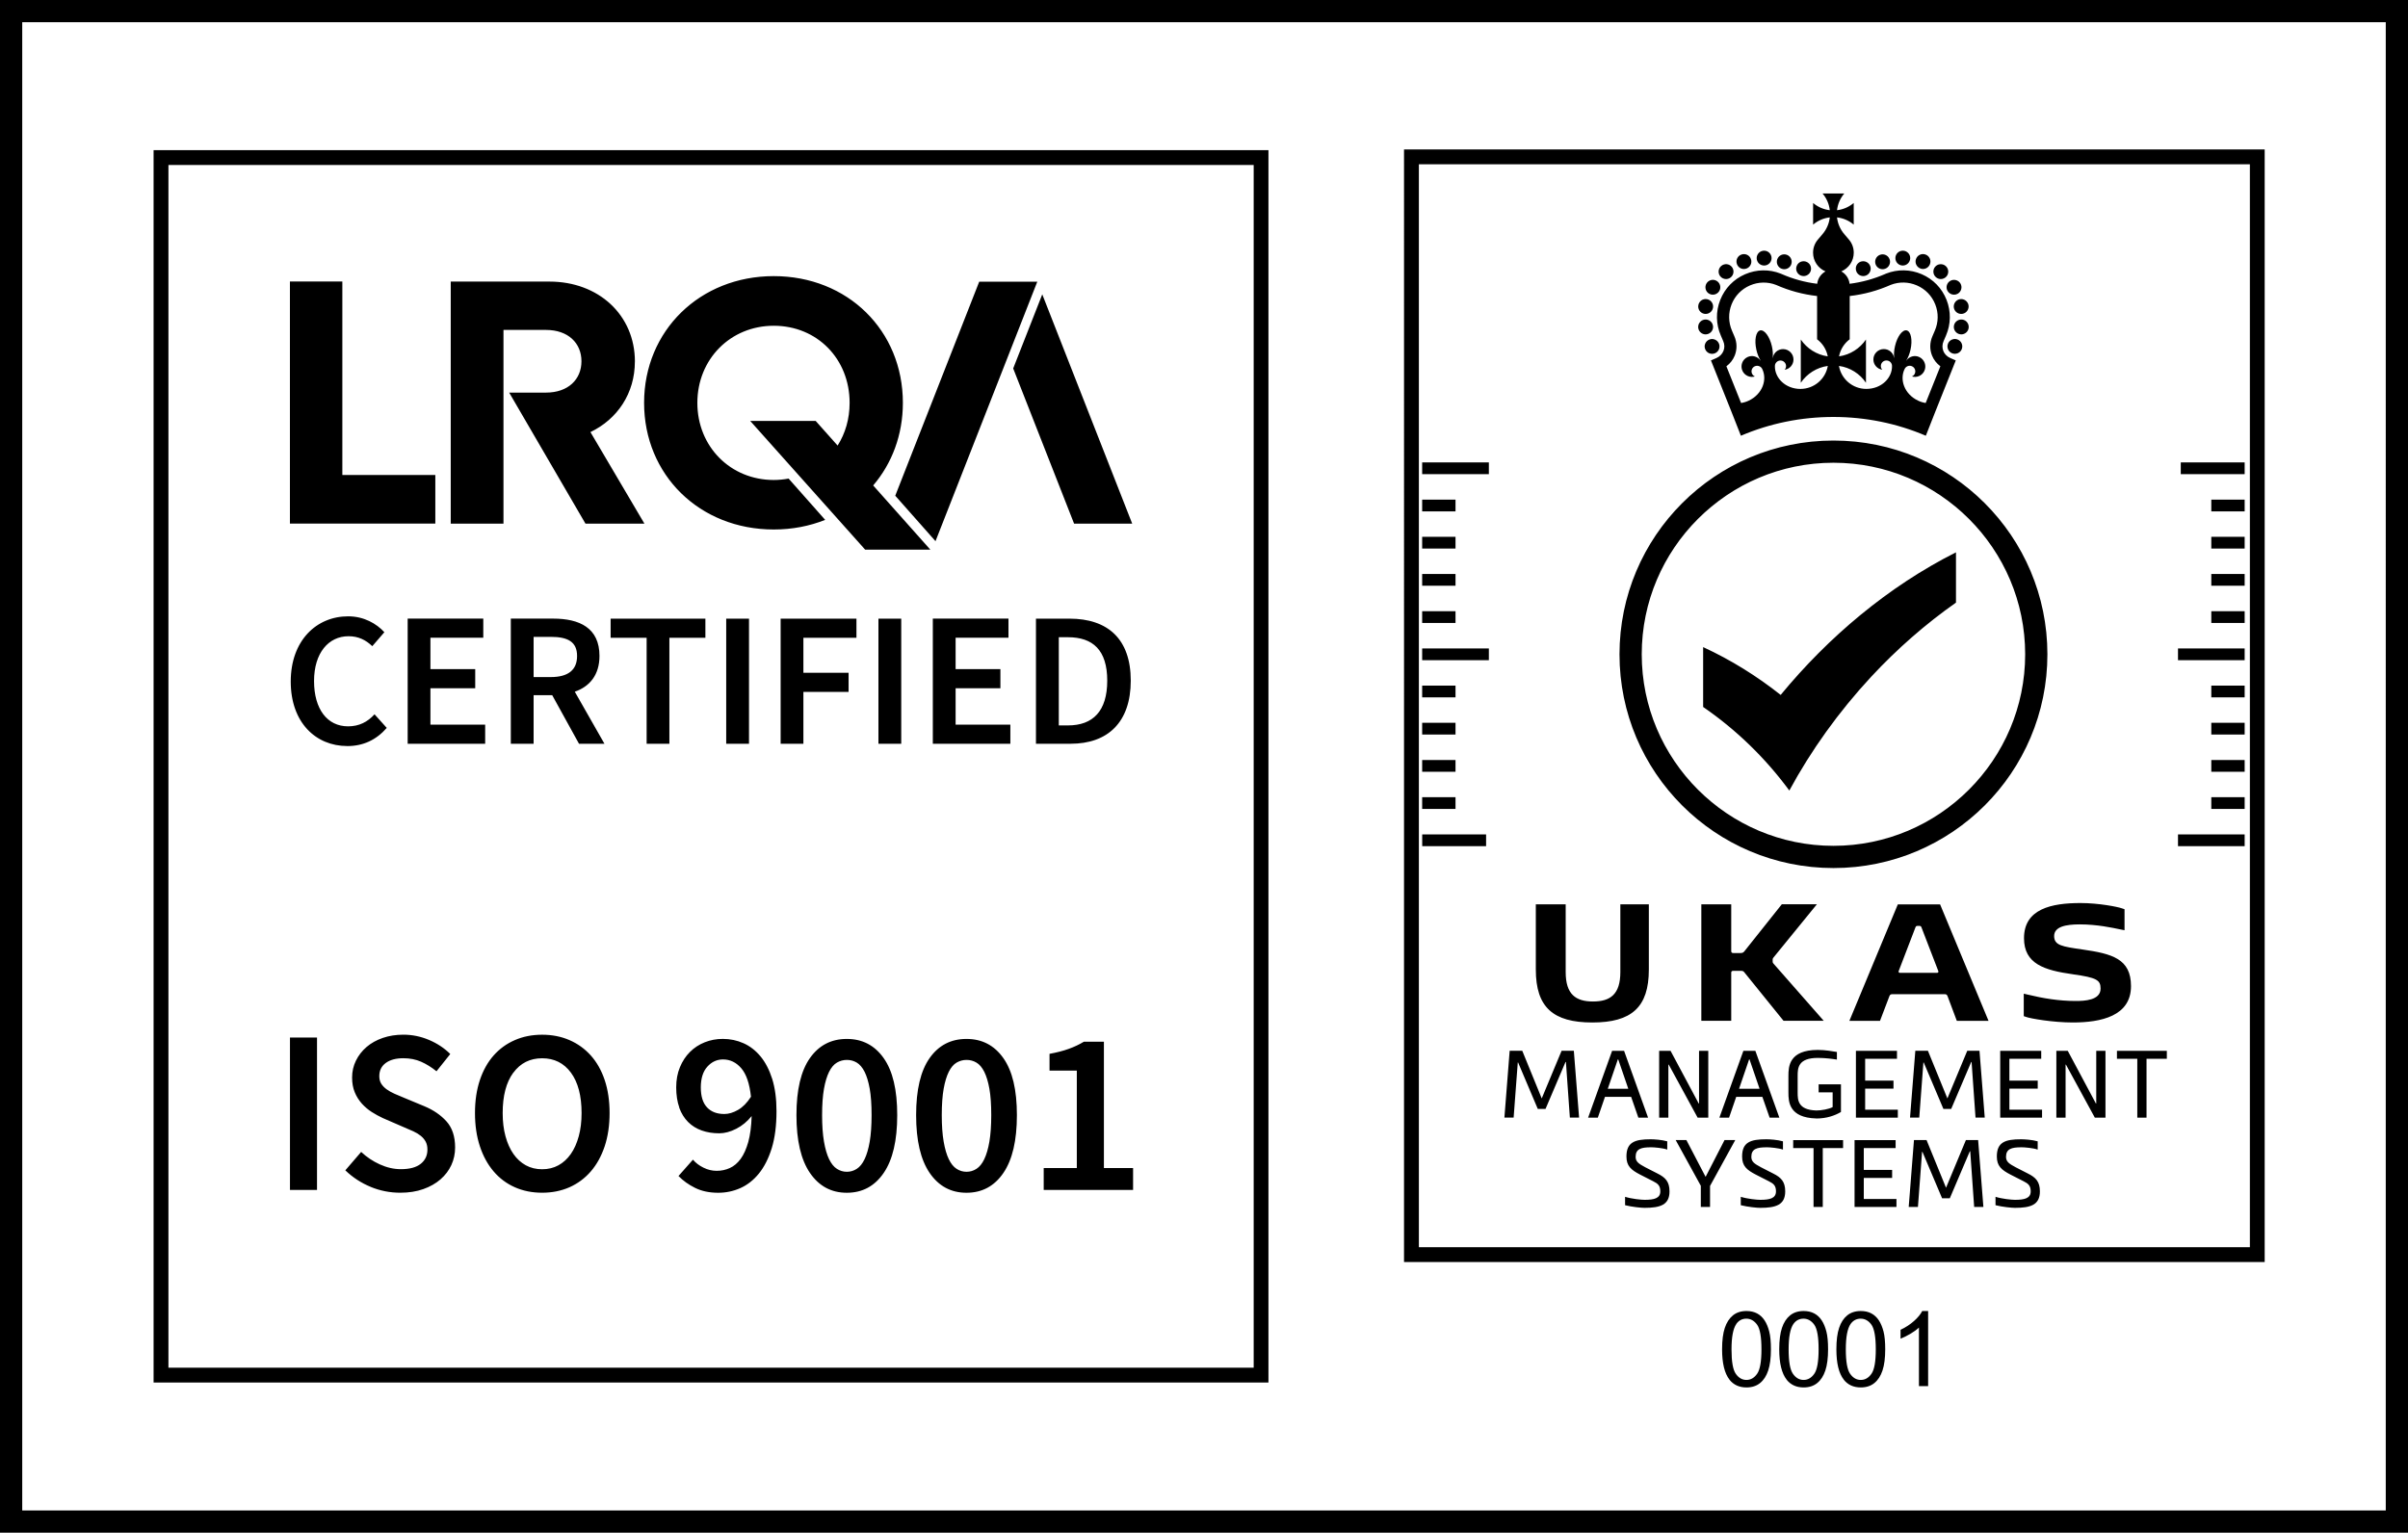 <svg xmlns="http://www.w3.org/2000/svg" id="Layer_1" viewBox="0 0 600 382"><path d="M600,382H0V0h600v382ZM5.54,376.46h588.92V5.54H5.54v370.93ZM316.07,344.57H38.27V37.43h277.79v307.14ZM41.97,340.88h270.41V41.12H41.97v299.76ZM85.3,118.38v-48.22h-13.06v60.33h36.23v-12.11h-23.17ZM252.45,91.81l15.18,38.7h14.48l-22.41-57.15-7.24,18.46h0ZM243.99,70.21l-20.92,53.34,10.03,11.33,25.36-64.67h-14.47ZM126.87,97.85h0,0s0,0,0,0h0ZM158.2,90.13c0-11.63-9.07-19.95-21.29-19.95h-24.6v60.33h13.14v-48.28h10.59c5.54,0,8.84,3.3,8.84,7.81s-3.3,7.81-8.84,7.81h-9.17l19.01,32.66h14.69l-13.45-22.82c6.72-3.22,11.07-9.67,11.07-17.56M203.22,104.91h-16.29l28.64,32.08h16.25-.01s-14.24-16-14.24-16c4.65-5.44,7.4-12.56,7.4-20.59,0-18.03-13.76-31.58-32.17-31.58s-32.31,13.61-32.31,31.58,13.83,31.57,32.31,31.57c4.61,0,8.93-.85,12.81-2.4l-9.11-10.29c-1.19.22-2.43.35-3.7.35-10.79,0-19.04-8.33-19.04-19.22s8.25-19.22,19.04-19.22,18.9,8.24,18.9,19.22c0,4.01-1.09,7.64-2.99,10.64l-5.47-6.14ZM385.09,276.4l4.99-11.72h.1l.98,13.87h2.3l-1.31-16.66h-3.05l-4.95,11.88-4.85-11.88h-3.14l-1.31,16.66h2.3l1.03-13.73h.09l4.9,11.57h1.92ZM408.23,278.56l-1.8-5.18h-6.52l-1.78,5.18h-2.42l5.98-16.66h2.98l5.98,16.66h-2.42ZM400.61,271.36h5.11l-2.51-7.33h-.09l-2.51,7.33h0ZM423.26,275.02l-7.01-13.12h-2.84v16.66h2.3v-13.22h.09l7.2,13.22h2.65v-16.66h-2.3v13.12h-.09ZM440.94,278.56l-1.81-5.18h-6.52l-1.78,5.18h-2.41l5.98-16.66h2.98l5.98,16.66h-2.41ZM433.32,271.36h5.11l-2.51-7.33h-.09l-2.51,7.33h0ZM452.57,278.77h0c2.53,0,4.57-.7,6.14-1.62v-6.89h-5.56v1.99h3.49v3.68c-.96.52-2.79.84-4.08.84-4.57-.14-4.64-2.6-4.64-4.45v-4.2c0-1.9.09-4.45,5.02-4.45,1.92,0,3.8.26,4.76.42v-1.9c-1.13-.18-2.88-.51-4.76-.51-7.17,0-7.32,4.17-7.32,6.44v4.2c0,2.27.14,6.26,6.94,6.44h0ZM462.44,278.56h10.44v-1.99h-8.14v-5.25h7.06v-1.99h-7.06v-5.44h7.93v-1.99h-10.23v16.66h0ZM486.17,276.4l5-11.72h.09l.98,13.87h2.3l-1.31-16.66h-3.05l-4.95,11.88-4.85-11.88h-3.14l-1.32,16.66h2.3l1.03-13.73h.09l4.9,11.57h1.92ZM498.38,278.56h10.44v-1.99h-8.14v-5.25h7.06v-1.99h-7.06v-5.44h7.93v-1.99h-10.22v16.66h0ZM522.23,275.02l-7.01-13.12h-2.84v16.66h2.3v-13.22h.09l7.2,13.22h2.65v-16.66h-2.3v13.12h-.1ZM532.55,263.89v14.67h2.3v-14.67h5.06v-1.99h-12.43v1.99h5.06ZM411.31,285.94h0c.89,0,3.07.19,4.12.58v-2.06c-1.38-.4-3.35-.51-4.12-.51-3.94,0-6.05.7-6.05,4.29,0,2.39,1.17,3.35,3.42,4.52l3.26,1.66c1.17.59,1.76,1.1,1.76,2.51,0,1.71-1.48,2.11-3.92,2.11-.84,0-3.19-.23-4.86-.75v2.09c1.76.44,4.01.66,4.86.66,3.89,0,6.21-.73,6.21-4.1,0-2.41-1.01-3.47-2.98-4.45l-3.07-1.57c-1.62-.87-2.39-1.38-2.39-2.6,0-1.99,1.41-2.37,3.75-2.37h0ZM424.96,293.27l-4.76-9.12h-2.67l6.26,11.39v5.27h2.3v-5.23l6.28-11.43h-2.67l-4.69,9.12h-.04ZM440.13,285.94h0c.89,0,3.07.19,4.13.58v-2.06c-1.38-.4-3.35-.51-4.13-.51-3.94,0-6.05.7-6.05,4.29,0,2.39,1.17,3.35,3.42,4.52l3.26,1.66c1.17.59,1.76,1.1,1.76,2.51,0,1.71-1.48,2.11-3.92,2.11-.84,0-3.19-.23-4.85-.75v2.09c1.76.44,4.01.66,4.85.66,3.89,0,6.22-.73,6.22-4.1,0-2.41-1.01-3.47-2.98-4.45l-3.07-1.57c-1.62-.87-2.39-1.38-2.39-2.6,0-1.99,1.41-2.37,3.75-2.37h0ZM451.88,286.15v14.67h2.3v-14.67h5.06v-1.99h-12.43v1.99h5.07ZM462.1,300.82h10.44v-1.99h-8.14v-5.25h7.06v-1.99h-7.06v-5.44h7.93v-1.99h-10.23v16.66h0ZM485.83,298.66l4.99-11.72h.1l.98,13.87h2.3l-1.31-16.66h-3.05l-4.95,11.88-4.85-11.88h-3.14l-1.31,16.66h2.3l1.03-13.73h.09l4.9,11.58h1.92ZM503.6,285.94h0c.89,0,3.07.19,4.13.58v-2.06c-1.38-.4-3.35-.51-4.13-.51-3.94,0-6.05.7-6.05,4.29,0,2.39,1.17,3.35,3.42,4.52l3.26,1.66c1.17.59,1.76,1.1,1.76,2.51,0,1.71-1.48,2.11-3.92,2.11-.84,0-3.19-.23-4.85-.75v2.09c1.76.44,4.01.66,4.85.66,3.89,0,6.21-.73,6.21-4.1,0-2.41-1.01-3.47-2.98-4.45l-3.07-1.57c-1.62-.87-2.39-1.38-2.39-2.6,0-1.99,1.41-2.37,3.75-2.37h0ZM443.7,173.21c-5.91-4.69-12.38-8.72-19.33-11.93v14.92c8.27,5.69,15.52,12.74,21.46,20.81v.05c5.39-9.97,12.28-19.63,20.45-28.43,6.45-6.94,13.58-13.16,21.09-18.44v-12.53c-16.88,8.51-31.78,21.09-43.68,35.54h0ZM427.91,87.65c.09-.09.16-.18.23-.28.07-.1.12-.21.17-.32.05-.11.08-.23.11-.35.02-.12.03-.24.03-.36s-.01-.24-.03-.36c-.03-.12-.06-.23-.11-.34-.05-.11-.1-.22-.17-.32-.07-.1-.14-.2-.23-.28-.09-.09-.18-.16-.28-.23-.1-.07-.21-.13-.32-.17-.11-.05-.23-.08-.35-.11-.24-.05-.48-.05-.72,0-.12.02-.24.06-.35.11-.11.04-.22.1-.32.17-.1.07-.2.15-.28.23-.09.08-.16.18-.23.28-.06.1-.13.21-.17.32-.04.11-.08.23-.11.34-.03.12-.04.24-.04.36s.01.24.04.36c.02.12.06.24.11.35.05.11.11.22.17.32.07.1.14.2.23.28.08.09.18.16.28.23.1.07.21.12.32.17.11.05.23.08.35.1.12.02.24.04.36.04.49,0,.97-.2,1.31-.54M425.86,73.2c.29.17.62.25.93.25.64,0,1.26-.33,1.61-.92.51-.88.21-2.02-.67-2.53-.88-.52-2.02-.22-2.54.67-.51.88-.21,2.02.67,2.53M430.08,69.55c.42,0,.83-.14,1.18-.43.79-.65.9-1.82.25-2.61-.65-.79-1.82-.9-2.61-.24-.79.65-.9,1.82-.25,2.61.37.44.9.67,1.43.67M434.53,67.04c.2,0,.41-.03.61-.1.97-.34,1.48-1.39,1.14-2.36-.33-.97-1.39-1.48-2.36-1.14-.97.33-1.48,1.39-1.14,2.36.27.77.98,1.25,1.75,1.25M439.57,66.18c1.02,0,1.85-.83,1.85-1.85s-.83-1.85-1.85-1.85c-1.03,0-1.86.83-1.86,1.85s.83,1.85,1.86,1.85M443.93,66.98c.21.08.44.12.65.12.75,0,1.46-.46,1.74-1.2.36-.96-.13-2.03-1.08-2.39-.96-.36-2.03.12-2.39,1.08-.36.96.13,2.03,1.08,2.39M424.65,78.21c.12.02.24.03.35.03.87,0,1.65-.62,1.82-1.5.2-1-.46-1.98-1.47-2.17-1.01-.2-1.98.46-2.17,1.47-.2,1.01.46,1.98,1.47,2.17M425.3,83.31c1.01-.17,1.69-1.13,1.52-2.13h0c-.17-1.01-1.12-1.69-2.14-1.52-1.01.17-1.69,1.13-1.52,2.14.16.9.94,1.54,1.83,1.54.1,0,.21,0,.31-.03M448.38,68.5c.1.07.21.13.32.17.11.05.23.08.35.1.12.03.24.04.36.04.49,0,.96-.2,1.31-.54.35-.34.54-.82.54-1.31,0-.12-.01-.24-.04-.36-.02-.12-.06-.24-.1-.35-.05-.11-.11-.22-.17-.32-.07-.1-.14-.2-.23-.28-.43-.43-1.07-.63-1.67-.51-.12.02-.23.06-.35.1-.11.05-.22.1-.32.17-.1.07-.19.15-.28.23-.09.09-.16.18-.23.28-.07.1-.12.21-.17.32-.05.11-.08.23-.11.35-.03.12-.04.24-.04.36,0,.49.2.97.54,1.31.09.09.18.16.28.23M488.8,85.63c-.05-.11-.1-.22-.17-.32-.07-.1-.14-.2-.23-.28-.09-.09-.18-.16-.28-.23-.1-.07-.21-.13-.32-.17-.11-.05-.23-.08-.35-.11-.24-.05-.49-.05-.72,0-.12.02-.23.06-.35.11-.12.05-.22.1-.32.17-.1.07-.2.15-.28.23-.09.08-.16.18-.23.28-.07.1-.13.21-.17.32-.05.11-.08.23-.1.34-.03.12-.04.24-.04.36s.01.24.04.36c.02.12.06.24.1.35.04.11.1.22.17.32.06.1.14.2.23.28.34.34.82.54,1.31.54.12,0,.24-.01.36-.04.12-.02.24-.06.35-.1.11-.05.22-.1.32-.17.11-.07.2-.15.28-.23.09-.09.16-.18.23-.28.07-.1.12-.21.17-.32.04-.11.08-.23.1-.35.03-.12.04-.24.04-.36s-.01-.24-.04-.36c-.02-.12-.06-.23-.1-.34M478.54,66.94c.2.07.41.1.61.1.77,0,1.48-.48,1.75-1.25.34-.97-.17-2.02-1.14-2.36-.97-.34-2.02.17-2.36,1.14-.34.97.18,2.02,1.14,2.36M482.41,69.12c.35.29.76.43,1.18.43.53,0,1.06-.23,1.43-.67.65-.79.54-1.95-.25-2.61-.79-.65-1.96-.54-2.61.24-.65.79-.54,1.96.25,2.61M485.28,72.53c.35.59.97.92,1.61.92.32,0,.64-.08.93-.25.88-.51,1.18-1.65.67-2.53-.52-.88-1.65-1.18-2.54-.67-.89.51-1.19,1.65-.67,2.53M474.11,66.18c1.02,0,1.85-.83,1.86-1.85,0-1.02-.83-1.85-1.85-1.85h0c-1.02,0-1.85.83-1.85,1.85,0,1.02.83,1.85,1.85,1.85M488.32,74.57c-1,.19-1.66,1.17-1.47,2.17.17.89.95,1.5,1.82,1.5.11,0,.23-.01.35-.03,1-.19,1.66-1.17,1.47-2.17-.2-1-1.17-1.66-2.17-1.47M489,79.66c-1.01-.17-1.97.51-2.14,1.52-.17,1.01.51,1.96,1.52,2.13.11.02.21.03.32.03.88,0,1.67-.64,1.82-1.55.17-1.01-.51-1.97-1.52-2.14M469.09,67.1c.22,0,.44-.04.65-.12.96-.36,1.44-1.43,1.08-2.39-.36-.96-1.43-1.44-2.39-1.08-.96.36-1.44,1.43-1.08,2.39.28.74.99,1.2,1.73,1.2M462.55,67.67c.04.11.1.22.17.32.07.1.15.19.23.28.09.09.18.16.28.23.1.07.21.13.32.17.11.05.23.08.35.1.12.03.24.04.36.04.49,0,.96-.2,1.31-.54.08-.09.16-.18.23-.28.06-.1.12-.21.17-.32.05-.11.08-.23.11-.35.02-.12.04-.24.04-.36,0-.49-.2-.97-.54-1.31-.43-.43-1.07-.63-1.68-.51-.12.02-.23.06-.35.1-.11.05-.22.1-.32.17-.1.07-.2.15-.28.23-.35.34-.54.82-.54,1.31,0,.12.01.24.04.36.02.12.06.24.11.35M484.22,87.48c-.31-.78-.29-1.64.06-2.45l.6-1.4c1.23-2.85,1.28-6.01.14-8.9-1.14-2.89-3.34-5.16-6.19-6.39-2.85-1.23-6-1.28-8.88-.15l-.14.06-.03.02c-2.86,1.25-5.85,2.07-8.92,2.46-.15-1.33-.94-2.47-2.06-3.09,1.82-.77,3.1-2.56,3.1-4.66,0-1.26-.46-2.4-1.22-3.29h0l-1.15-1.35c-.98-1.15-1.63-2.58-1.8-4.16,1.58.18,3.01.83,4.16,1.8v-5.39c-1.15.97-2.58,1.62-4.16,1.8.18-1.58.83-3.01,1.8-4.16h-5.4c.98,1.15,1.62,2.58,1.8,4.16-1.58-.18-3.01-.83-4.16-1.8v5.39c1.15-.97,2.58-1.62,4.16-1.8-.18,1.58-.83,3.01-1.8,4.16l-1.15,1.35h0c-.76.88-1.22,2.03-1.22,3.29,0,2.1,1.28,3.9,3.1,4.66-1.12.62-1.92,1.76-2.07,3.09-3.08-.38-6.06-1.2-8.92-2.46l-.16-.07c-2.88-1.14-6.03-1.08-8.88.15-2.85,1.23-5.05,3.5-6.19,6.39-1.15,2.89-1.1,6.05.14,8.89l.6,1.4c.35.8.37,1.67.05,2.44-.31.78-.94,1.41-1.76,1.77l-1.35.59,5.11,12.8,2.35,5.97c7.19-3.07,14.99-4.68,23.04-4.68s15.85,1.61,23.04,4.68l2.35-5.97,5.11-12.8-1.35-.59c-.82-.36-1.45-.98-1.76-1.77M456.84,53.29h0s0,0,0,0h0ZM448.66,96.94c-3.83,0-6.51-2.79-6.41-5.78.04-.73.65-1.31,1.39-1.31s1.39.62,1.39,1.39c0,.35-.13.67-.35.92,1.25-.19,2.2-1.26,2.2-2.56,0-1.43-1.16-2.59-2.6-2.59-1.3,0-2.37.95-2.56,2.19h-.03c.11-.82.05-1.83-.19-2.9-.55-2.42-1.86-4.19-2.93-3.95h0c-1.06.26-1.48,2.41-.94,4.82.24,1.06.62,2,1.07,2.7h-.03c-.71-1.03-2.08-1.43-3.26-.87-1.29.61-1.85,2.16-1.23,3.46.56,1.17,1.89,1.73,3.09,1.37-.3-.13-.56-.36-.71-.68-.33-.69-.04-1.52.66-1.85.68-.32,1.49-.05,1.84.6,1.35,2.66.13,6.31-3.32,7.95-.63.3-1.27.49-1.92.59l-3.66-9.15c.93-.69,1.65-1.6,2.08-2.68.61-1.53.59-3.23-.08-4.77l-.6-1.4c-.91-2.11-.95-4.44-.11-6.58.84-2.13,2.47-3.81,4.58-4.72,2.08-.9,4.4-.95,6.51-.13,3.27,1.45,6.7,2.37,10.22,2.77v10.78c1.36,1.02,2.33,2.52,2.66,4.26-2.79-.4-5.2-1.97-6.72-4.2v10.78c1.52-2.24,3.94-3.81,6.73-4.2-.56,3.25-3.39,5.73-6.81,5.73M479.84,100.44c-.65-.1-1.3-.29-1.92-.59-3.45-1.64-4.67-5.3-3.31-7.95.35-.65,1.15-.93,1.83-.6.69.33.99,1.16.66,1.85-.15.32-.41.55-.71.68,1.21.36,2.54-.19,3.09-1.37.62-1.29.06-2.84-1.23-3.46-1.17-.56-2.55-.16-3.26.88h-.02c.45-.71.83-1.64,1.07-2.71.54-2.41.12-4.56-.94-4.82h0c-1.07-.25-2.38,1.52-2.93,3.94-.24,1.06-.3,2.07-.19,2.9h-.03c-.19-1.24-1.26-2.19-2.56-2.19-1.43,0-2.6,1.16-2.6,2.59,0,1.3.96,2.37,2.21,2.56-.22-.25-.35-.57-.35-.92,0-.77.62-1.39,1.39-1.39s1.35.58,1.39,1.31c.1,2.99-2.58,5.78-6.41,5.78-3.42,0-6.25-2.48-6.81-5.73,2.8.39,5.22,1.96,6.73,4.2v-10.78c-1.51,2.23-3.93,3.8-6.71,4.2.33-1.74,1.3-3.24,2.66-4.26v-10.78c3.53-.4,6.95-1.33,10.22-2.78,2.12-.82,4.43-.77,6.51.13,2.11.91,3.74,2.59,4.58,4.72.85,2.13.81,4.47-.11,6.58l-.6,1.4c-.67,1.55-.7,3.24-.09,4.78.43,1.07,1.15,1.99,2.08,2.68l-3.66,9.15h0ZM456.84,115.33c26.34,0,47.77,21.42,47.77,47.74s-21.43,47.74-47.77,47.74-47.77-21.42-47.77-47.74,21.43-47.74,47.77-47.74M456.84,109.8c-29.44,0-53.31,23.85-53.31,53.28s23.87,53.27,53.31,53.27,53.31-23.85,53.31-53.27-23.87-53.28-53.31-53.28h0ZM396.93,249.61h0c-4.31,0-6.81-1.79-6.81-7.34v-16.88h-7.44v16.26c0,9.4,4.31,13.19,14.08,13.19s14.08-3.79,14.08-13.19v-16.26h-7.1v16.88c0,5.55-2.5,7.34-6.81,7.34h0ZM431.37,225.39h-7.45v29.02h7.45s0-11.95,0-11.95c0-.35.14-.49.49-.49h1.96c.44,0,.59.1.79.34l9.79,12.11h10.02l-12.49-14.22c-.19-.19-.24-.29-.24-.54v-.51c0-.25.05-.29.24-.54l10.78-13.23h-8.74l-9.36,11.76c-.25.29-.47.39-.91.39h-1.84c-.34,0-.49-.15-.49-.49v-11.66h0ZM487.58,254.43l-2.31-6.15c-.17-.44-.39-.5-.83-.49-1.04.01-3.9,0-6.71,0-2.62,0-5.11.02-6.12,0-.44,0-.66.05-.83.49l-2.34,6.15h-7.63l12.07-29.03h10.53l12.07,29.03h-7.9ZM482.7,242.46c.21,0,.35-.21.28-.4l-4.2-10.9c-.12-.32-.25-.39-.54-.39h-.44c-.29,0-.42.07-.54.39l-4.18,10.9c-.07.19.07.4.28.4h9.35ZM528.62,226.36h0c-.98-.34-5.63-1.29-10.24-1.29-7.18,0-14.06,1.44-14.06,8.76,0,6.43,5.09,8,12.2,9,5.95.83,6.88,1.45,6.88,3.57,0,2.94-4.07,3.08-6.19,3.08-4.21,0-8.13-.66-11.97-1.59-.17-.05-.98-.23-.98-.23v.72s0,2.76,0,2.76v2.12s.04.01.62.21c1.08.39,6.61,1.37,11.58,1.37,7.05,0,14.52-1.59,14.52-9.06,0-6.85-4.75-8.07-12.07-9.13-5.04-.73-7.08-1-7.08-3.35s2.94-2.91,6.37-2.91c4.38,0,8.22.86,10.01,1.23.17.02,1.16.23,1.16.23v-3.46s0-1.78,0-1.78c0,0-.15-.06-.75-.25h0ZM370.98,118.18v-2.93h-16.62v2.93h16.62ZM370.98,164.54v-2.93h-16.62v2.93h16.62ZM362.67,127.45v-2.93h-8.31v2.93h8.31ZM362.67,136.72v-2.93h-8.31v2.93h8.31ZM362.67,145.99v-2.93h-8.31v2.93h8.31ZM362.67,155.26v-2.93h-8.31v2.93h8.31ZM370.29,210.89v-2.93h-15.92v2.93h15.92ZM362.67,173.81v-2.93h-8.31v2.93h8.31ZM362.67,183.08v-2.93h-8.31v2.93h8.31ZM362.67,192.35v-2.93h-8.31v2.93h8.31ZM362.67,201.62v-2.93h-8.31v2.93h8.31ZM559.3,210.89v-2.93h-16.61v2.93h16.61ZM559.3,164.54v-2.93h-16.61v2.93h16.61ZM559.3,201.62v-2.93h-8.31v2.93h8.31ZM559.3,192.35v-2.93h-8.31v2.93h8.31ZM559.3,183.08v-2.93h-8.31v2.93h8.31ZM559.3,173.81v-2.93h-8.31v2.93h8.31ZM559.3,118.18v-2.93h-15.92v2.93h15.92ZM559.3,155.26v-2.93h-8.31v2.93h8.31ZM559.3,145.99v-2.93h-8.31v2.93h8.31ZM559.3,136.72v-2.93h-8.31v2.93h8.31ZM559.3,127.45v-2.93h-8.31v2.93h8.31ZM564.29,314.54h-214.45V37.25h214.45v277.28ZM353.54,310.85h207.06V40.95h-207.06v269.9ZM430.93,343.87c1.03,1.29,2.44,1.93,4.24,1.93,1.37,0,2.5-.37,3.39-1.1.9-.73,1.57-1.77,2.02-3.12.45-1.34.68-3.11.68-5.3,0-1.85-.14-3.32-.42-4.41-.28-1.09-.66-2.02-1.16-2.78-.49-.75-1.11-1.34-1.87-1.74-.76-.4-1.64-.6-2.64-.6-1.36,0-2.49.37-3.38,1.09-.89.73-1.57,1.77-2.02,3.11-.45,1.34-.68,3.12-.68,5.33,0,3.5.62,6.03,1.85,7.58h0ZM432.62,329.99c.63-.89,1.47-1.33,2.52-1.33s1.96.51,2.68,1.51c.72,1.01,1.08,3.05,1.08,6.12s-.36,5.09-1.08,6.11c-.72,1.02-1.6,1.53-2.66,1.53s-1.94-.51-2.65-1.52c-.72-1.01-1.07-3.05-1.07-6.11s.4-5.16,1.19-6.3h0ZM445.17,343.87c1.03,1.29,2.44,1.93,4.24,1.93,1.36,0,2.5-.37,3.39-1.1.9-.73,1.57-1.77,2.02-3.12.45-1.34.68-3.11.68-5.3,0-1.85-.14-3.32-.42-4.41-.28-1.09-.66-2.02-1.16-2.78-.49-.75-1.11-1.34-1.87-1.74-.76-.4-1.64-.6-2.64-.6-1.36,0-2.49.37-3.38,1.09-.9.73-1.57,1.77-2.02,3.11-.45,1.34-.68,3.12-.68,5.33,0,3.5.62,6.03,1.85,7.58h0ZM446.86,329.99c.63-.89,1.47-1.33,2.52-1.33s1.96.51,2.68,1.51c.72,1.01,1.08,3.05,1.08,6.12s-.36,5.09-1.08,6.11c-.72,1.02-1.61,1.53-2.66,1.53s-1.94-.51-2.65-1.52c-.72-1.01-1.08-3.05-1.08-6.11s.4-5.16,1.18-6.3h0ZM459.41,343.87c1.03,1.29,2.44,1.93,4.24,1.93,1.36,0,2.5-.37,3.39-1.1.9-.73,1.57-1.77,2.02-3.12.45-1.34.68-3.11.68-5.3,0-1.85-.14-3.32-.42-4.41-.28-1.09-.67-2.02-1.16-2.78-.49-.75-1.12-1.34-1.87-1.74-.75-.4-1.64-.6-2.64-.6-1.36,0-2.49.37-3.38,1.09-.9.73-1.57,1.77-2.02,3.11-.45,1.34-.68,3.12-.68,5.33,0,3.5.61,6.03,1.85,7.58h0ZM461.11,329.99c.63-.89,1.47-1.33,2.52-1.33s1.96.51,2.68,1.51c.71,1.01,1.08,3.05,1.08,6.12s-.36,5.09-1.08,6.11c-.72,1.02-1.6,1.53-2.66,1.53s-1.94-.51-2.65-1.52c-.72-1.01-1.08-3.05-1.08-6.11s.4-5.16,1.18-6.3h0ZM480.44,326.75h-1.48c-.4.8-1.08,1.64-2.04,2.49-.96.86-2.08,1.59-3.36,2.19v2.21c.71-.26,1.52-.66,2.41-1.18.9-.53,1.62-1.05,2.17-1.58v14.6h2.29v-18.73h0ZM86.49,185.95c4.01,0,7.25-1.53,9.88-4.53l-3.05-3.39c-1.72,1.91-3.86,3-6.58,3-5.2,0-8.49-4.29-8.49-11.3s3.63-11.16,8.59-11.16c2.43,0,4.29.91,5.92,2.48l3.01-3.48c-1.96-2.15-5.1-3.96-9.02-3.96-7.92,0-14.31,6.05-14.31,16.26s6.25,16.07,14.07,16.07h0ZM101.57,185.37h19.32v-4.77h-13.64v-9.06h11.16v-4.77h-11.16v-7.82h13.17v-4.77h-18.84v31.18h0ZM127.28,185.37h5.68v-12.11h4.63l6.68,12.11h6.34l-7.39-12.97c3.72-1.29,6.15-4.19,6.15-8.92,0-7.01-5.01-9.3-11.55-9.3h-10.54v31.18h0ZM132.96,168.74v-10.01h4.29c4.25,0,6.54,1.24,6.54,4.77s-2.29,5.25-6.54,5.25h-4.29ZM161.11,185.37h5.68v-26.41h8.97v-4.77h-23.61v4.77h8.97v26.41h0ZM180.95,185.37h5.68v-31.18h-5.68v31.18h0ZM194.5,185.37h5.68v-12.92h11.26v-4.77h-11.26v-8.72h13.22v-4.77h-18.89v31.18h0ZM218.88,185.37h5.68v-31.18h-5.68v31.18h0ZM232.43,185.37h19.32v-4.77h-13.64v-9.06h11.16v-4.77h-11.16v-7.82h13.17v-4.77h-18.85v31.18h0ZM258.14,185.37h8.63c9.25,0,14.98-5.34,14.98-15.73s-5.73-15.45-15.27-15.45h-8.35v31.18h0ZM263.82,180.8v-21.98h2.29c6.2,0,9.78,3.2,9.78,10.82s-3.58,11.16-9.78,11.16h-2.29ZM78.99,296.58v-37.99h-6.74v37.99h6.74ZM92.36,295.82c2.36.97,4.82,1.45,7.38,1.45,2.13,0,4.04-.3,5.73-.9,1.69-.6,3.12-1.41,4.3-2.44,1.18-1.03,2.08-2.22,2.7-3.57.62-1.35.93-2.81.93-4.36,0-2.75-.72-4.92-2.15-6.51-1.43-1.59-3.28-2.85-5.52-3.78l-5.17-2.15c-.78-.31-1.53-.63-2.27-.96-.74-.33-1.39-.7-1.95-1.1-.56-.41-1.01-.87-1.34-1.39-.33-.52-.49-1.15-.49-1.89,0-1.39.53-2.49,1.6-3.28,1.07-.79,2.53-1.19,4.39-1.19,1.63,0,3.1.29,4.42.87,1.32.58,2.6,1.38,3.84,2.38l3.43-4.3c-1.47-1.47-3.24-2.64-5.29-3.51-2.05-.87-4.19-1.31-6.39-1.31-1.86,0-3.58.27-5.14.81-1.57.54-2.92,1.3-4.04,2.26-1.12.97-2.01,2.1-2.64,3.4-.64,1.3-.96,2.7-.96,4.21,0,1.39.22,2.62.67,3.69.44,1.07,1.04,2,1.77,2.82.74.81,1.56,1.51,2.47,2.09.91.58,1.83,1.08,2.76,1.51l5.23,2.27c.85.35,1.64.69,2.35,1.02.72.33,1.34.71,1.86,1.13.52.43.93.91,1.22,1.45.29.54.44,1.2.44,1.98,0,1.47-.55,2.65-1.66,3.54-1.1.89-2.76,1.34-4.97,1.34-1.74,0-3.49-.4-5.23-1.19-1.74-.79-3.29-1.83-4.65-3.11l-3.95,4.59c1.86,1.78,3.97,3.16,6.34,4.13h0ZM119.57,285.69c.81,2.46,1.96,4.55,3.43,6.27,1.47,1.72,3.23,3.04,5.29,3.95,2.05.91,4.32,1.36,6.8,1.36s4.75-.46,6.8-1.36c2.05-.91,3.83-2.23,5.32-3.95,1.49-1.72,2.64-3.82,3.46-6.27.81-2.46,1.22-5.22,1.22-8.28s-.41-5.8-1.22-8.22c-.81-2.42-1.97-4.46-3.46-6.13-1.49-1.66-3.27-2.94-5.32-3.83s-4.32-1.34-6.8-1.34-4.75.44-6.8,1.34c-2.06.89-3.82,2.17-5.29,3.83-1.47,1.66-2.62,3.71-3.43,6.13-.81,2.42-1.22,5.16-1.22,8.22s.41,5.82,1.22,8.28h0ZM127.91,267.36c1.76-2.4,4.16-3.6,7.18-3.6s5.42,1.2,7.18,3.6c1.76,2.4,2.64,5.75,2.64,10.05,0,2.13-.23,4.06-.7,5.78-.47,1.72-1.12,3.2-1.98,4.42-.85,1.22-1.88,2.16-3.08,2.82-1.2.66-2.56.99-4.07.99s-2.87-.33-4.07-.99c-1.2-.66-2.23-1.6-3.08-2.82-.85-1.22-1.51-2.69-1.98-4.42-.47-1.72-.7-3.65-.7-5.78,0-4.3.88-7.65,2.64-10.05h0ZM169.24,276.07c.52,1.43,1.26,2.62,2.21,3.57.95.95,2.08,1.66,3.4,2.12,1.32.47,2.77.7,4.36.7,1.36,0,2.77-.38,4.24-1.13,1.47-.75,2.75-1.81,3.84-3.17-.08,2.56-.36,4.7-.84,6.45-.49,1.74-1.12,3.15-1.89,4.21-.78,1.06-1.68,1.83-2.7,2.29-1.03.47-2.12.7-3.28.7s-2.22-.26-3.28-.78c-1.07-.52-1.95-1.19-2.64-2l-3.6,4.07c1.12,1.16,2.5,2.15,4.13,2.96,1.63.81,3.55,1.22,5.76,1.22,1.94,0,3.78-.39,5.52-1.16,1.74-.78,3.28-1.98,4.62-3.63,1.34-1.65,2.4-3.75,3.2-6.3.79-2.56,1.19-5.64,1.19-9.24,0-3.1-.36-5.78-1.07-8.05-.72-2.26-1.69-4.13-2.91-5.61-1.22-1.47-2.64-2.57-4.24-3.28-1.61-.72-3.32-1.08-5.15-1.08-1.59,0-3.09.28-4.5.84-1.41.56-2.64,1.36-3.69,2.41-1.05,1.04-1.88,2.31-2.5,3.8-.62,1.49-.93,3.17-.93,5.03s.26,3.62.78,5.05h0ZM176.25,265.85c1.08-1.2,2.38-1.8,3.9-1.8,1.78,0,3.3.74,4.56,2.21,1.26,1.47,2.06,3.83,2.41,7.09-.97,1.51-2.04,2.6-3.23,3.28-1.18.68-2.32,1.02-3.4,1.02-1.86,0-3.3-.55-4.33-1.66-1.03-1.1-1.54-2.76-1.54-4.97s.54-3.97,1.63-5.17h0ZM201.82,292.34c2.25,3.29,5.31,4.94,9.18,4.94s6.94-1.64,9.19-4.94c2.25-3.29,3.37-8.09,3.37-14.41s-1.12-11.01-3.37-14.2c-2.25-3.19-5.31-4.79-9.19-4.79s-6.94,1.59-9.18,4.76c-2.25,3.18-3.37,7.92-3.37,14.23s1.12,11.12,3.37,14.41h0ZM205.31,271.37c.31-1.74.74-3.16,1.28-4.24.54-1.08,1.19-1.85,1.95-2.29.76-.44,1.58-.67,2.47-.67s1.72.22,2.47.67,1.4,1.21,1.95,2.29c.54,1.09.97,2.5,1.28,4.24.31,1.74.46,3.93.46,6.56s-.16,4.79-.46,6.59c-.31,1.8-.74,3.26-1.28,4.39-.54,1.12-1.19,1.93-1.95,2.41-.76.49-1.58.73-2.47.73s-1.71-.24-2.47-.73c-.76-.48-1.41-1.29-1.95-2.41-.54-1.12-.97-2.58-1.28-4.39s-.47-4-.47-6.59.16-4.82.47-6.56h0ZM231.64,292.34c2.25,3.29,5.31,4.94,9.18,4.94s6.94-1.64,9.19-4.94c2.25-3.29,3.37-8.09,3.37-14.41s-1.12-11.01-3.37-14.2c-2.25-3.19-5.31-4.79-9.19-4.79s-6.94,1.59-9.18,4.76c-2.25,3.18-3.37,7.92-3.37,14.23s1.12,11.12,3.37,14.41h0ZM235.13,271.37c.31-1.74.74-3.16,1.28-4.24.54-1.08,1.19-1.85,1.95-2.29s1.58-.67,2.47-.67,1.72.22,2.47.67c.76.44,1.4,1.21,1.95,2.29.54,1.09.97,2.5,1.28,4.24.31,1.74.46,3.93.46,6.56s-.16,4.79-.46,6.59c-.31,1.8-.74,3.26-1.28,4.39-.54,1.12-1.19,1.93-1.95,2.41-.76.49-1.58.73-2.47.73s-1.71-.24-2.47-.73c-.76-.48-1.41-1.29-1.95-2.41-.54-1.12-.97-2.58-1.28-4.39-.31-1.8-.47-4-.47-6.59s.16-4.82.47-6.56h0ZM260.07,296.58h22.26v-5.46h-7.27v-31.48h-5c-1.16.7-2.41,1.29-3.75,1.77-1.34.49-2.94.9-4.8,1.25v4.18h6.8v24.28h-8.25v5.46h0Z"></path></svg>